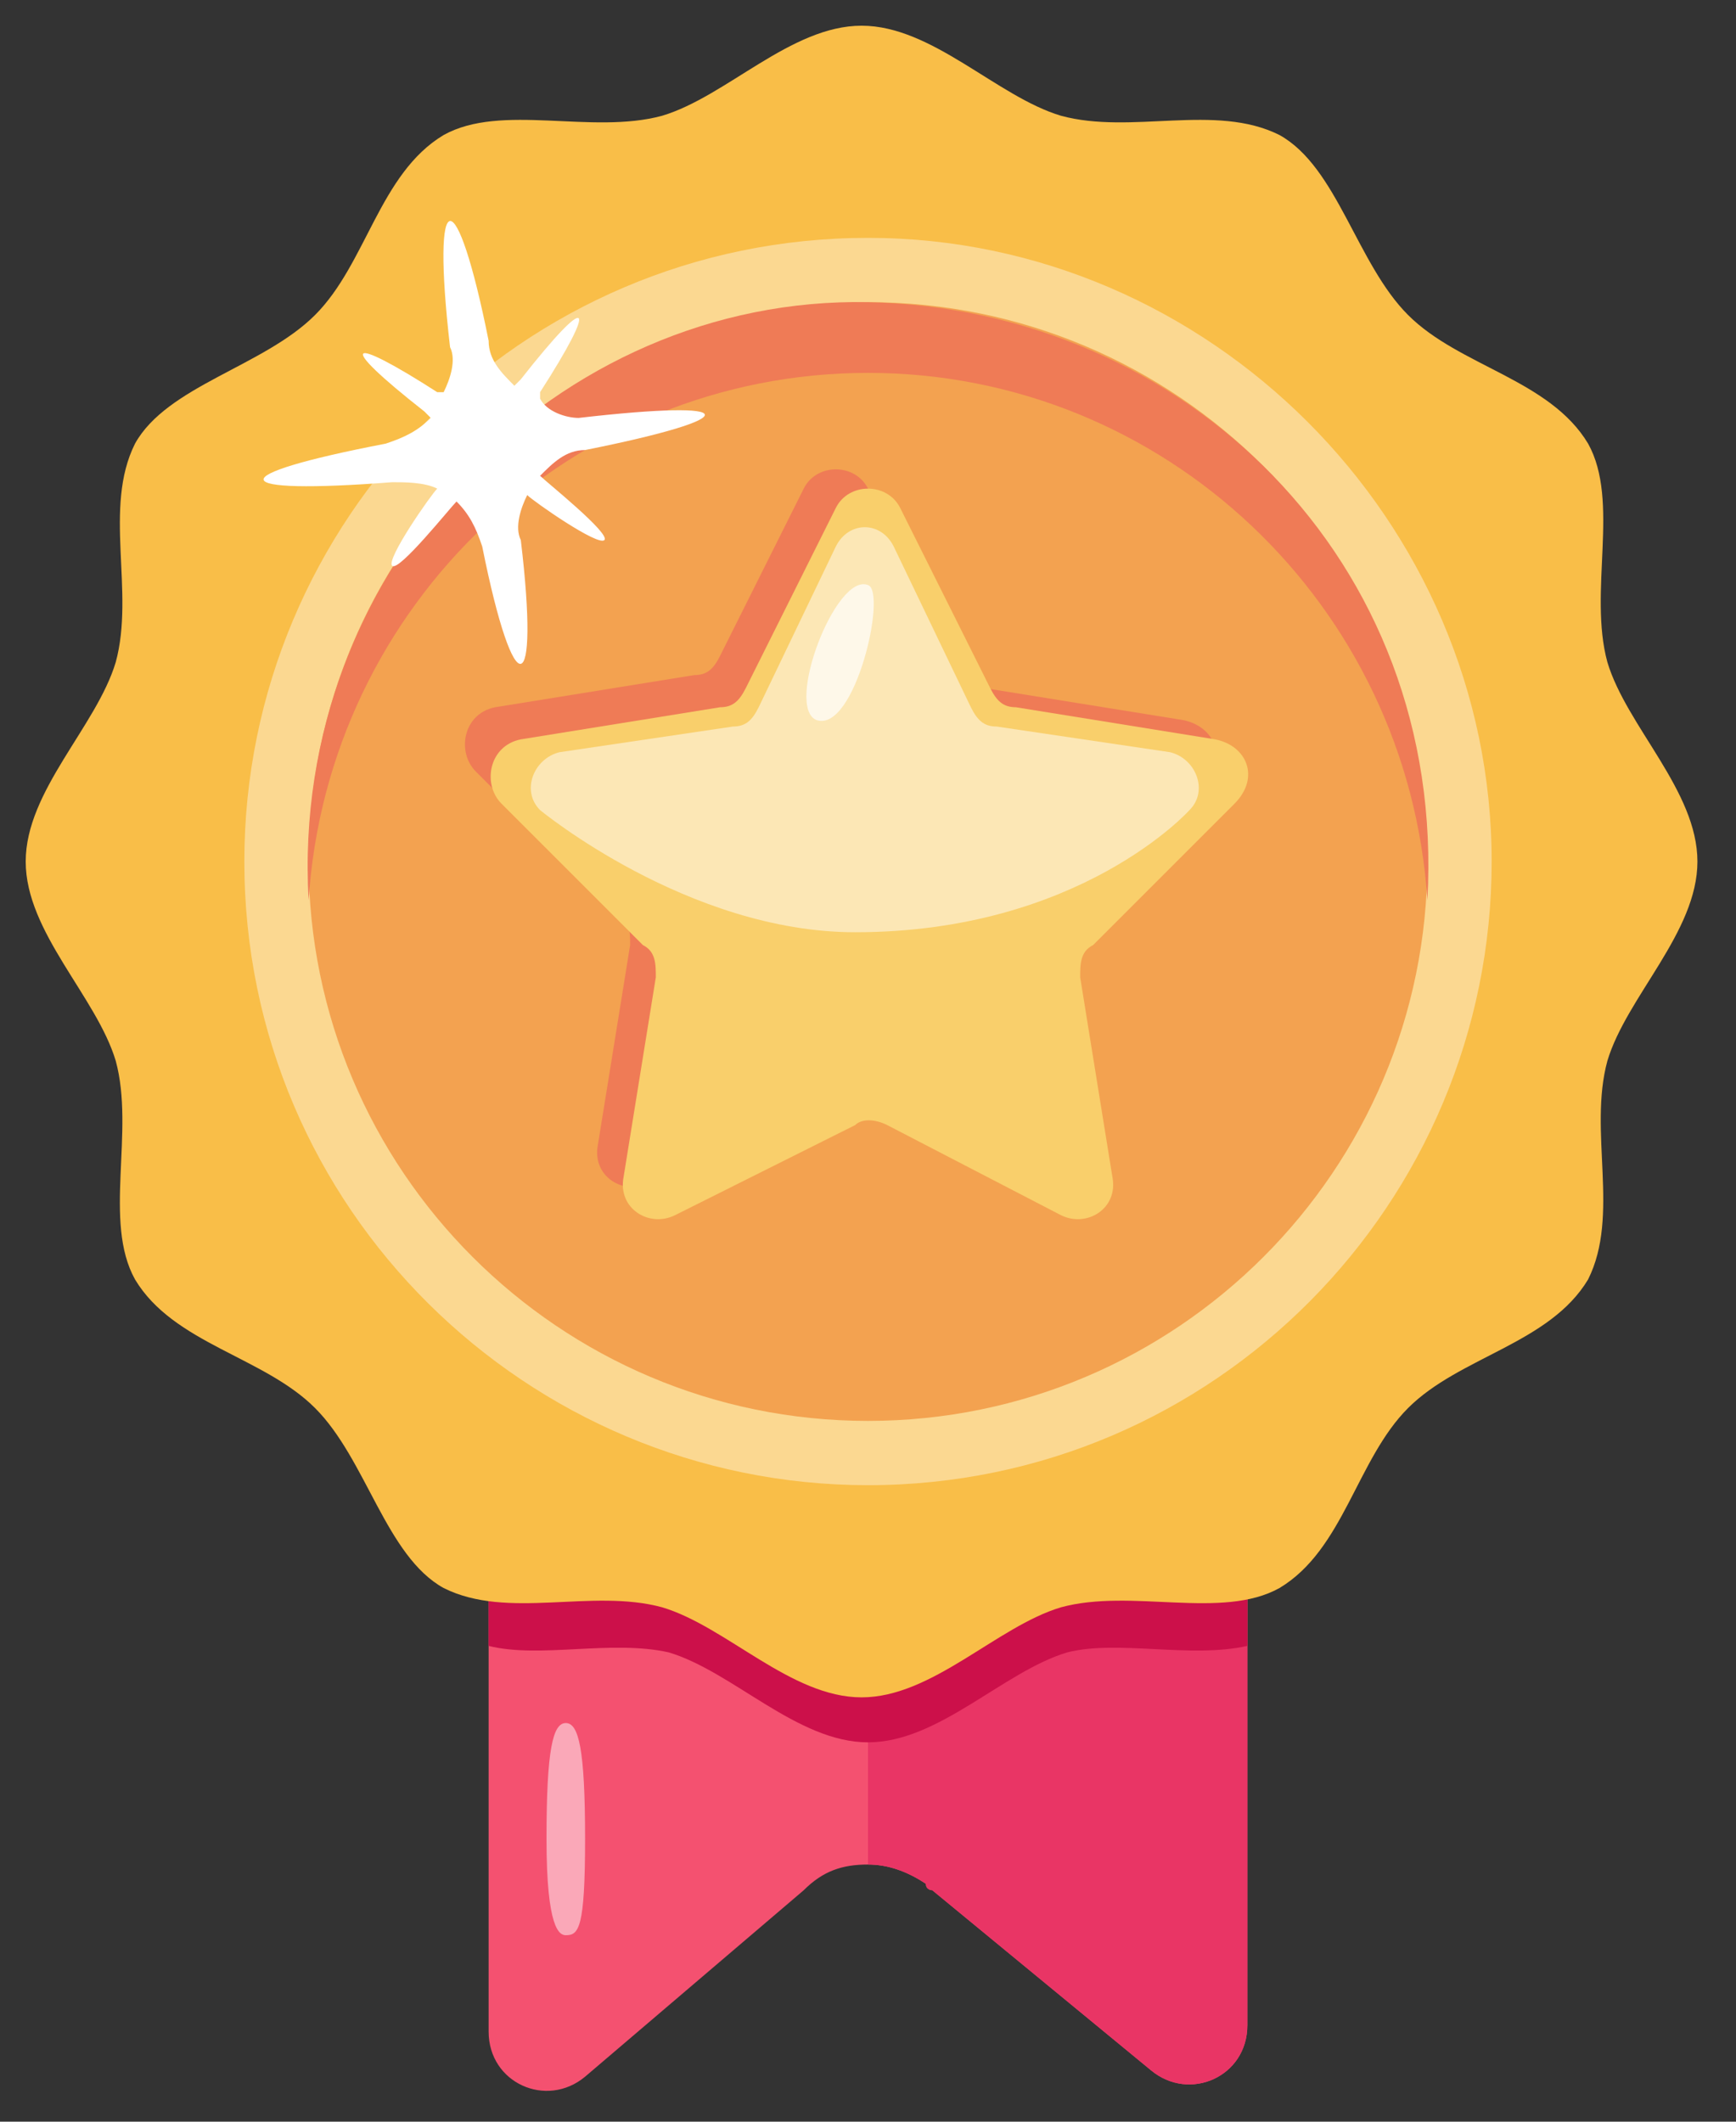 <svg width="36" height="44" viewBox="0 0 36 44" fill="none" xmlns="http://www.w3.org/2000/svg">
<rect x="0" y="0" width="36" height="44" fill="#333333" stroke="none"/>
<path d="M25.867 29.067V42C25.867 43.067 24.667 43.6 23.867 42.933L19.333 39.2C19.333 39.2 19.2 39.2 19.2 39.067C18.8 38.8 18.4 38.667 18 38.667C17.467 38.667 17.067 38.8 16.667 39.2L12.133 43.067C11.333 43.733 10.133 43.2 10.133 42.133V29.2H25.867V29.067Z" fill="#F45170"/>
<path d="M25.867 29.067V42C25.867 43.067 24.667 43.6 23.867 42.933L19.333 39.2C19.333 39.2 19.2 39.2 19.2 39.067C18.8 38.8 18.4 38.667 18 38.667V29.067H25.867Z" fill="#E93565"/>
<path d="M25.867 32.133V34.133C24.667 34.4 23.2 34 22.133 34.267C20.8 34.667 19.467 36.133 18 36.133C16.533 36.133 15.2 34.667 13.867 34.267C12.667 34 11.2 34.4 10.133 34.133V32.133H25.867Z" fill="#CC104A"/>
<path d="M33.333 22C32.933 23.467 33.6 25.2 32.933 26.533C32.133 27.867 30.267 28.133 29.2 29.2C28.133 30.267 27.867 32.133 26.533 32.933C25.333 33.6 23.467 32.933 22 33.333C20.667 33.733 19.333 35.2 17.867 35.2C16.4 35.2 15.067 33.733 13.733 33.333C12.267 32.933 10.533 33.6 9.2 32.933C8 32.267 7.6 30.267 6.533 29.2C5.467 28.133 3.6 27.867 2.8 26.533C2.133 25.333 2.8 23.467 2.4 22C2 20.667 0.533 19.333 0.533 17.867C0.533 16.4 2 15.067 2.4 13.733C2.8 12.267 2.133 10.533 2.8 9.2C3.467 8 5.467 7.6 6.533 6.533C7.6 5.467 7.867 3.6 9.2 2.8C10.4 2.133 12.267 2.8 13.733 2.4C15.067 2 16.4 0.533 17.867 0.533C19.333 0.533 20.667 2 22 2.4C23.467 2.8 25.2 2.133 26.533 2.8C27.733 3.467 28.133 5.467 29.2 6.533C30.267 7.6 32.133 7.867 32.933 9.2C33.6 10.4 32.933 12.267 33.333 13.733C33.733 15.067 35.2 16.4 35.2 17.867C35.2 19.333 33.733 20.667 33.333 22Z" fill="#F9BE48"/>
<path opacity="0.4" d="M30.933 17.867C30.933 24.933 25.2 30.8 18 30.8C10.933 30.8 5.067 25.067 5.067 17.867C5.067 10.8 10.8 4.933 18 4.933C25.067 4.933 30.933 10.8 30.933 17.867Z" fill="white"/>
<path d="M29.6 17.867C29.6 24.267 24.4 29.467 18 29.467C11.6 29.467 6.4 24.267 6.4 17.867C6.4 11.467 11.6 6.267 18 6.267C24.4 6.267 29.6 11.467 29.6 17.867Z" fill="#F3A250"/>
<path d="M29.6 18.667C29.2 12.533 24.133 7.733 18 7.733C11.867 7.733 6.8 12.533 6.4 18.667C6 11.733 11.6 6.133 18 6.267C24.533 6.4 30 11.6 29.6 18.667Z" fill="#EF7B56"/>
<path d="M21.733 19.6L22.4 23.733C22.533 24.4 21.867 24.8 21.333 24.533L17.733 22.667C17.467 22.533 17.2 22.533 17.067 22.667L13.467 24.533C12.933 24.8 12.267 24.4 12.4 23.733L13.067 19.6C13.067 19.333 13.067 19.067 12.8 18.933L9.867 16C9.467 15.6 9.6 14.8 10.267 14.667L14.4 14C14.667 14 14.8 13.867 14.933 13.6L16.667 10.133C16.933 9.6 17.733 9.6 18 10.133L19.867 13.867C20 14.133 20.133 14.267 20.4 14.267L24.533 14.933C25.2 15.067 25.467 15.733 24.933 16.267L22 18.933C21.867 19.2 21.733 19.333 21.733 19.6Z" fill="#EF7B56"/>
<path d="M22.4 20.267L23.067 24.4C23.2 25.067 22.533 25.467 22 25.2L18.4 23.333C18.133 23.2 17.867 23.2 17.733 23.333L14 25.2C13.467 25.467 12.8 25.067 12.933 24.4L13.6 20.267C13.6 20 13.6 19.733 13.333 19.6L10.4 16.667C10 16.267 10.133 15.467 10.8 15.333L14.933 14.667C15.2 14.667 15.333 14.533 15.467 14.267L17.333 10.533C17.6 10 18.4 10 18.667 10.533L20.533 14.267C20.667 14.533 20.8 14.667 21.067 14.667L25.2 15.333C25.867 15.467 26.133 16.133 25.6 16.667L22.667 19.6C22.4 19.733 22.4 20 22.4 20.267Z" fill="#F9CF6B"/>
<path opacity="0.5" d="M11.2 16.8C10.8 16.4 11.067 15.733 11.6 15.6L15.2 15.067C15.467 15.067 15.6 14.933 15.733 14.667L17.333 11.333C17.6 10.8 18.267 10.8 18.533 11.333L20.133 14.667C20.267 14.933 20.4 15.067 20.667 15.067L24.267 15.6C24.8 15.733 25.067 16.4 24.667 16.8C24.667 16.8 22.4 19.333 17.733 19.333C14.267 19.333 11.2 16.8 11.2 16.8Z" fill="white"/>
<path opacity="0.7" d="M16.933 14.933C16.267 14.667 17.333 11.867 18 12.133C18.4 12.267 17.733 15.2 16.933 14.933Z" fill="white"/>
<path d="M12.133 9.333C11.733 9.333 11.467 9.6 11.2 9.867C11.333 10 12.667 11.067 12.533 11.2C12.4 11.333 11.067 10.4 10.933 10.267C10.8 10.533 10.667 10.933 10.8 11.2C11.2 14.533 10.667 14.667 10 11.333C9.867 10.933 9.733 10.667 9.467 10.4C9.333 10.533 8.267 11.867 8.133 11.733C8 11.6 8.933 10.267 9.067 10.133C8.8 10 8.4 10 8.133 10C4.667 10.267 4.533 9.867 8 9.2C8.4 9.067 8.667 8.933 8.933 8.667L8.8 8.533C6.933 7.067 7.2 6.933 9.067 8.133H9.2C9.333 7.867 9.467 7.467 9.333 7.2C8.933 3.733 9.467 3.733 10.133 7.067C10.133 7.467 10.4 7.733 10.667 8L10.8 7.867C12.267 6 12.4 6.267 11.2 8.133V8.267C11.333 8.533 11.733 8.667 12 8.667C15.467 8.267 15.467 8.667 12.133 9.333Z" fill="white"/>
<path opacity="0.5" d="M12.133 38.133C12.133 40 12 40.133 11.733 40.133C11.6 40.133 11.333 40 11.333 38.133C11.333 36.267 11.467 35.733 11.733 35.733C12 35.733 12.133 36.267 12.133 38.133Z" fill="white"/>
</svg>
